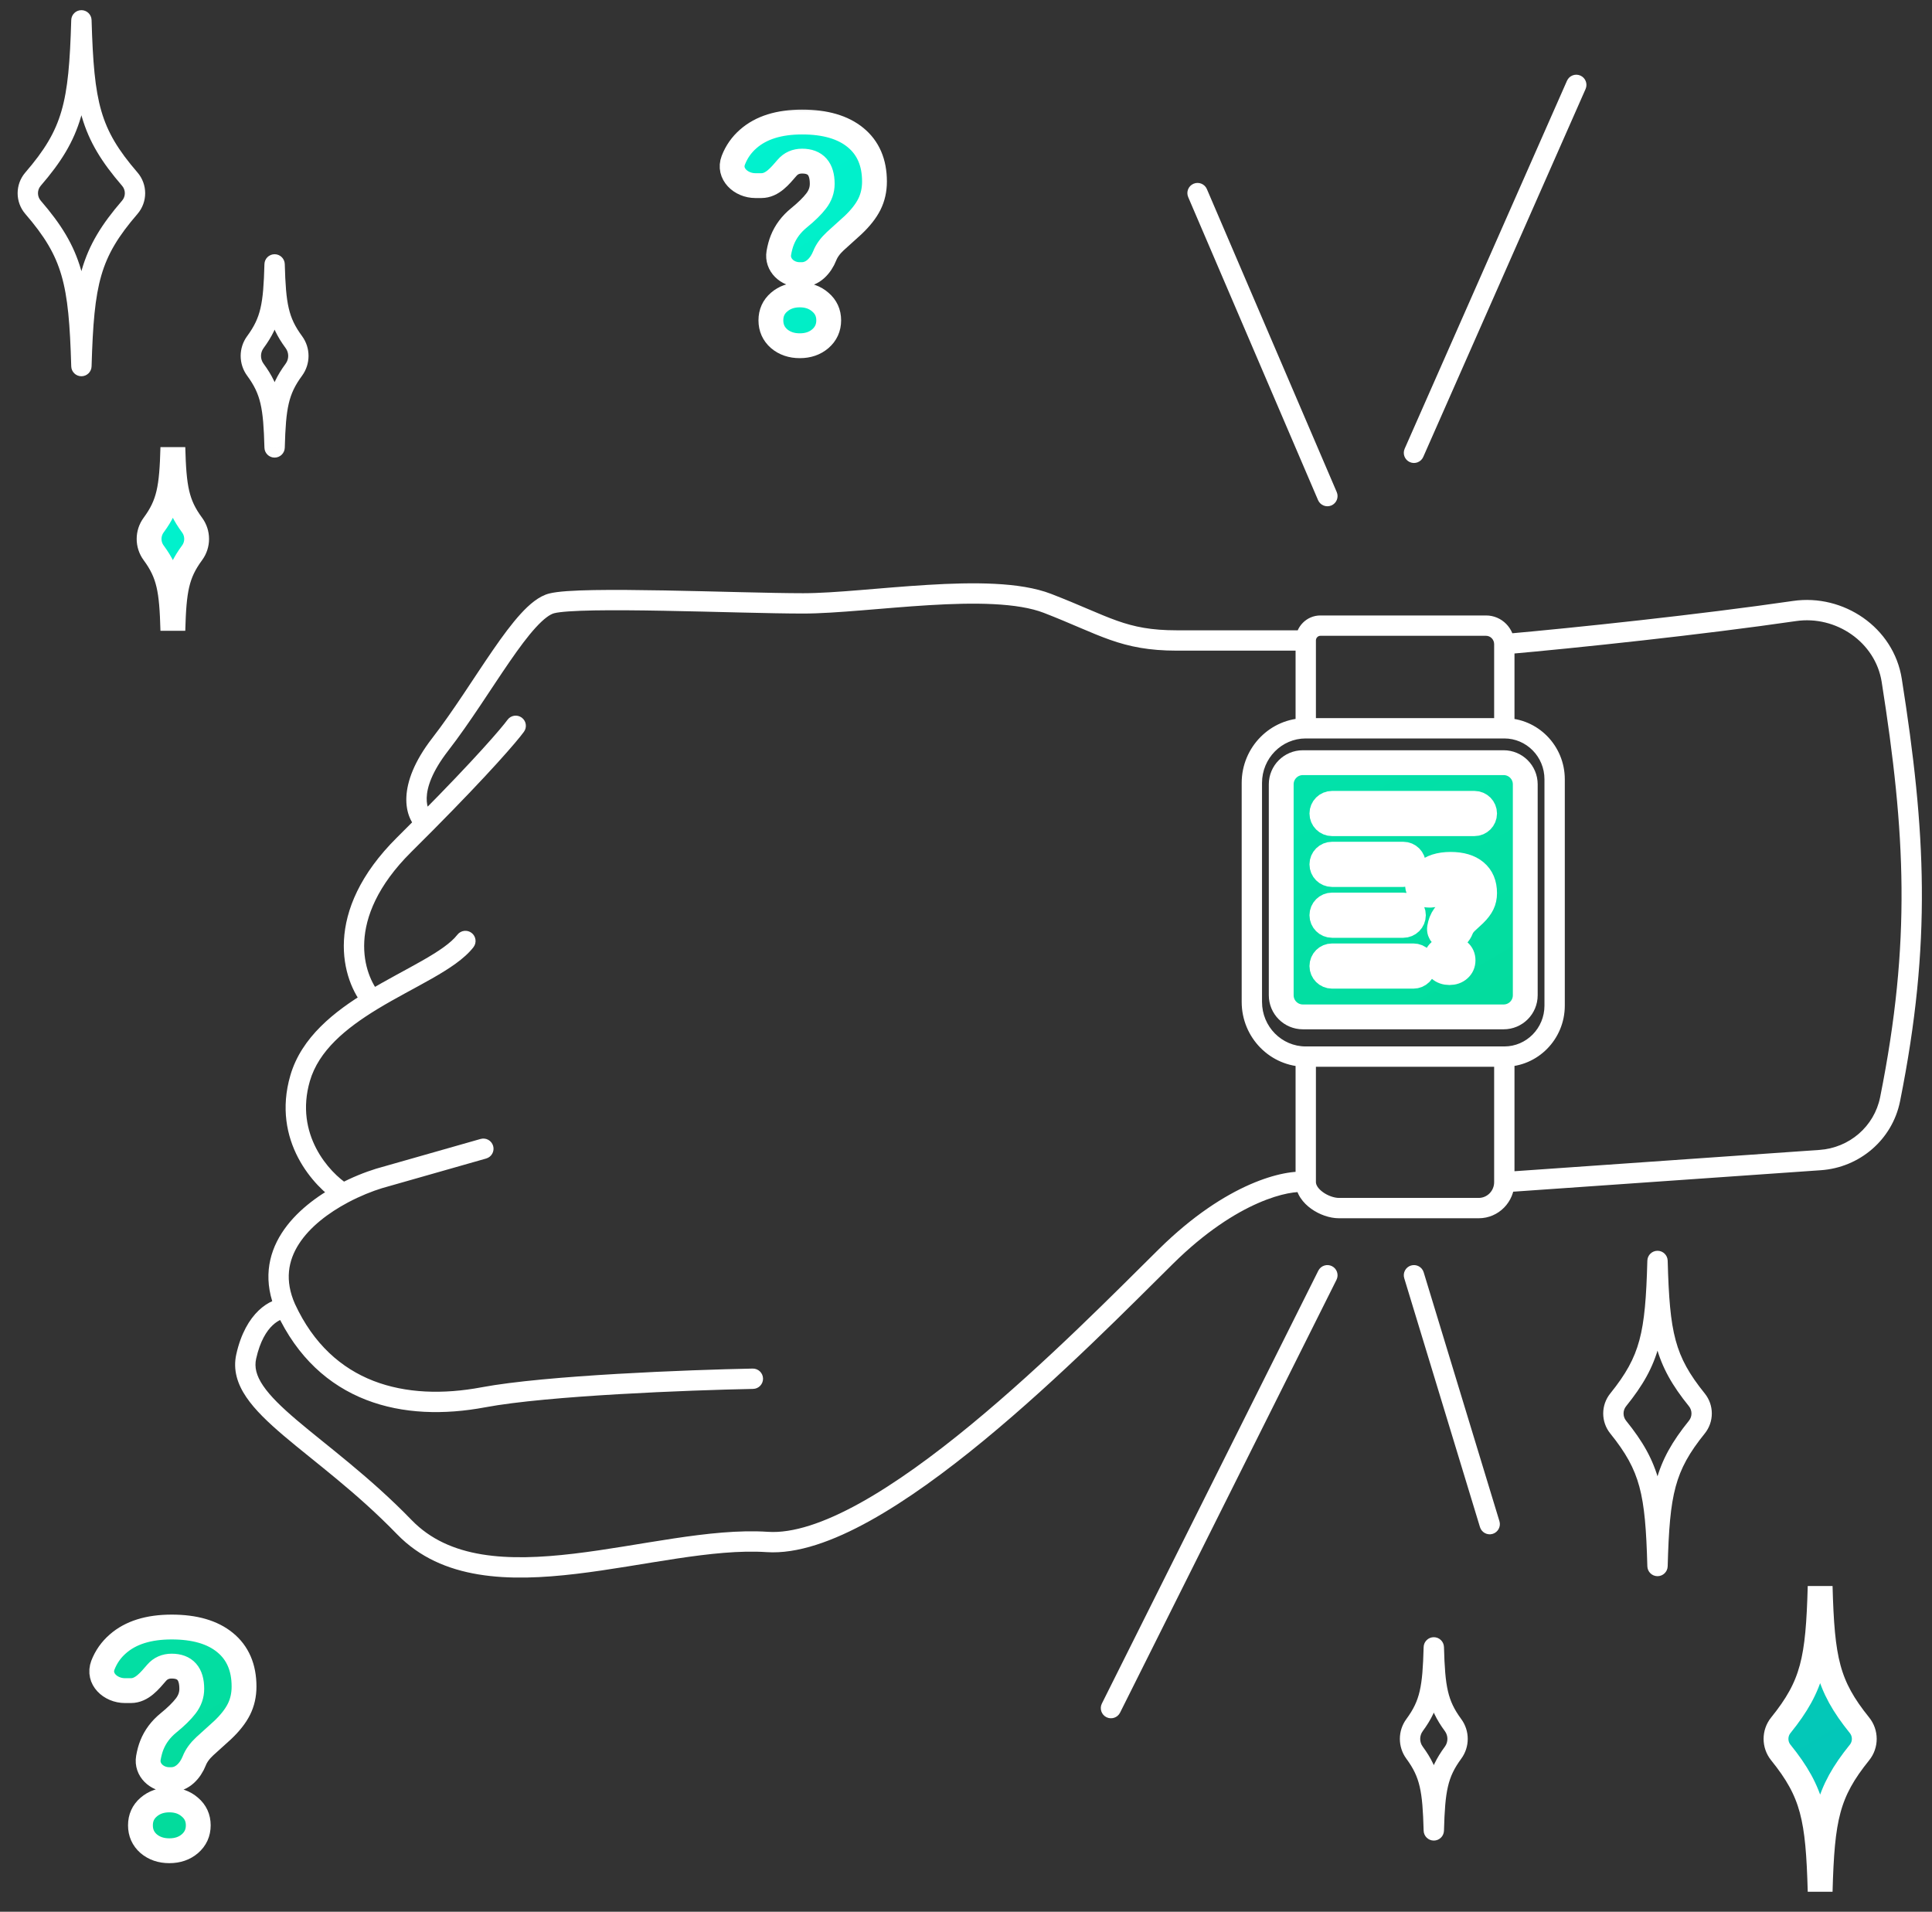 <?xml version="1.0" encoding="UTF-8"?> <svg xmlns="http://www.w3.org/2000/svg" width="95" height="94" viewBox="0 0 95 94" fill="none"><rect x="0" y="0" width="95" height="94" fill="#333333" stroke="none"/> <mask id="path-1-outside-1_186_27384" maskUnits="userSpaceOnUse" x="4" y="5" width="89" height="89" fill="black"> <rect fill="white" x="4" y="5" width="89" height="89"></rect> <path d="M7.554 25.82C8.314 24.788 8.446 23.989 8.5 22C8.554 23.989 8.686 24.788 9.446 25.82C9.743 26.224 9.743 26.776 9.446 27.18C8.686 28.212 8.554 29.011 8.5 31C8.446 29.011 8.314 28.212 7.554 27.18C7.257 26.776 7.257 26.224 7.554 25.82Z"></path> <path d="M87.566 84.83C89.151 82.864 89.401 81.605 89.5 78C89.599 81.605 89.849 82.864 91.434 84.83C91.749 85.22 91.749 85.78 91.434 86.17C89.849 88.136 89.599 89.395 89.5 93C89.401 89.395 89.151 88.136 87.566 86.17C87.251 85.78 87.251 85.22 87.566 84.83Z"></path> <path fill-rule="evenodd" clip-rule="evenodd" d="M73.936 37.5H64.064C63.476 37.5 63 37.976 63 38.564V48.936C63 49.524 63.476 50 64.064 50H73.936C74.524 50 75 49.524 75 48.936V38.564C75 37.976 74.524 37.5 73.936 37.5ZM71.268 46.13C70.982 46.13 70.74 45.896 70.787 45.614C70.807 45.498 70.834 45.396 70.868 45.308C70.947 45.105 71.074 44.93 71.251 44.782C71.427 44.634 71.561 44.499 71.651 44.378C71.745 44.254 71.791 44.118 71.791 43.97C71.791 43.61 71.636 43.43 71.326 43.43C71.183 43.43 71.067 43.482 70.979 43.587L70.952 43.62C70.796 43.807 70.623 44.013 70.383 44.013H70.246C69.907 44.013 69.615 43.727 69.734 43.409C69.809 43.21 69.925 43.041 70.081 42.901C70.377 42.633 70.792 42.5 71.326 42.5C71.858 42.5 72.269 42.623 72.56 42.868C72.853 43.114 73 43.463 73 43.916C73 44.114 72.961 44.294 72.882 44.456C72.803 44.619 72.677 44.784 72.503 44.954L72.091 45.336C71.975 45.449 71.894 45.564 71.848 45.683C71.757 45.92 71.571 46.13 71.318 46.13H71.268ZM70.603 47.218C70.603 47.041 70.667 46.897 70.793 46.785C70.922 46.67 71.082 46.613 71.272 46.613C71.463 46.613 71.622 46.67 71.748 46.785C71.877 46.897 71.941 47.041 71.941 47.218C71.941 47.394 71.877 47.54 71.748 47.654C71.622 47.766 71.463 47.822 71.272 47.822C71.082 47.822 70.922 47.766 70.793 47.654C70.667 47.54 70.603 47.394 70.603 47.218ZM65.5 39.5C65.224 39.5 65 39.724 65 40C65 40.276 65.224 40.5 65.5 40.5H72.5C72.776 40.5 73 40.276 73 40C73 39.724 72.776 39.5 72.5 39.5H65.5ZM65.5 42C65.224 42 65 42.224 65 42.5C65 42.776 65.224 43 65.5 43H69C69.276 43 69.5 42.776 69.5 42.5C69.5 42.224 69.276 42 69 42H65.5ZM65.5 44.5C65.224 44.5 65 44.724 65 45C65 45.276 65.224 45.5 65.5 45.5H69C69.276 45.5 69.5 45.276 69.5 45C69.5 44.724 69.276 44.5 69 44.5H65.5ZM65.5 47C65.224 47 65 47.224 65 47.5C65 47.776 65.224 48 65.5 48H69.5C69.776 48 70 47.776 70 47.5C70 47.224 69.776 47 69.5 47H65.5Z"></path> <path d="M39.319 13.503C38.711 13.503 38.197 13.02 38.296 12.436C38.338 12.196 38.395 11.985 38.468 11.803C38.636 11.384 38.907 11.022 39.282 10.716C39.657 10.411 39.941 10.132 40.133 9.881C40.331 9.625 40.43 9.344 40.43 9.038C40.43 8.294 40.1 7.922 39.441 7.922C39.137 7.922 38.892 8.03 38.704 8.247C38.356 8.649 37.977 9.127 37.437 9.127H37.146C36.425 9.127 35.804 8.535 36.058 7.88C36.217 7.468 36.463 7.117 36.795 6.828C37.424 6.276 38.306 6 39.441 6C40.572 6 41.446 6.254 42.065 6.761C42.688 7.269 43 7.991 43 8.927C43 9.336 42.916 9.709 42.749 10.044C42.582 10.379 42.313 10.721 41.943 11.071L41.069 11.862C40.82 12.094 40.648 12.333 40.552 12.579C40.357 13.068 39.962 13.503 39.424 13.503H39.319ZM37.906 15.751C37.906 15.386 38.04 15.088 38.309 14.856C38.582 14.62 38.922 14.501 39.328 14.501C39.733 14.501 40.07 14.62 40.339 14.856C40.612 15.088 40.749 15.386 40.749 15.751C40.749 16.115 40.612 16.416 40.339 16.653C40.07 16.884 39.733 17 39.328 17C38.922 17 38.582 16.884 38.309 16.653C38.04 16.416 37.906 16.115 37.906 15.751Z"></path> <path d="M8.319 87.503C7.711 87.503 7.196 87.02 7.296 86.436C7.338 86.196 7.395 85.985 7.468 85.803C7.636 85.384 7.907 85.022 8.282 84.716C8.657 84.411 8.941 84.132 9.133 83.881C9.331 83.625 9.43 83.344 9.43 83.038C9.43 82.294 9.101 81.922 8.442 81.922C8.137 81.922 7.892 82.031 7.704 82.247C7.356 82.649 6.977 83.127 6.437 83.127H6.146C5.425 83.127 4.804 82.535 5.058 81.879C5.217 81.468 5.463 81.117 5.796 80.828C6.424 80.276 7.306 80 8.442 80C9.572 80 10.446 80.254 11.065 80.761C11.688 81.269 12 81.991 12 82.927C12 83.337 11.916 83.709 11.749 84.044C11.582 84.379 11.313 84.721 10.943 85.071L10.069 85.862C9.82 86.094 9.648 86.333 9.552 86.579C9.357 87.068 8.963 87.503 8.424 87.503H8.319ZM6.906 89.751C6.906 89.386 7.04 89.088 7.309 88.856C7.582 88.62 7.922 88.501 8.327 88.501C8.733 88.501 9.07 88.62 9.339 88.856C9.612 89.088 9.749 89.386 9.749 89.751C9.749 90.115 9.612 90.416 9.339 90.653C9.07 90.884 8.733 91 8.327 91C7.922 91 7.582 90.884 7.309 90.653C7.04 90.416 6.906 90.115 6.906 89.751Z"></path> </mask> <path d="M7.554 25.82C8.314 24.788 8.446 23.989 8.5 22C8.554 23.989 8.686 24.788 9.446 25.82C9.743 26.224 9.743 26.776 9.446 27.18C8.686 28.212 8.554 29.011 8.5 31C8.446 29.011 8.314 28.212 7.554 27.18C7.257 26.776 7.257 26.224 7.554 25.82Z" fill="url(#paint0_linear_186_27384)"></path> <path d="M87.566 84.83C89.151 82.864 89.401 81.605 89.5 78C89.599 81.605 89.849 82.864 91.434 84.83C91.749 85.22 91.749 85.78 91.434 86.17C89.849 88.136 89.599 89.395 89.5 93C89.401 89.395 89.151 88.136 87.566 86.17C87.251 85.78 87.251 85.22 87.566 84.83Z" fill="url(#paint1_linear_186_27384)"></path> <path fill-rule="evenodd" clip-rule="evenodd" d="M73.936 37.5H64.064C63.476 37.5 63 37.976 63 38.564V48.936C63 49.524 63.476 50 64.064 50H73.936C74.524 50 75 49.524 75 48.936V38.564C75 37.976 74.524 37.5 73.936 37.5ZM71.268 46.13C70.982 46.13 70.74 45.896 70.787 45.614C70.807 45.498 70.834 45.396 70.868 45.308C70.947 45.105 71.074 44.93 71.251 44.782C71.427 44.634 71.561 44.499 71.651 44.378C71.745 44.254 71.791 44.118 71.791 43.97C71.791 43.61 71.636 43.43 71.326 43.43C71.183 43.43 71.067 43.482 70.979 43.587L70.952 43.62C70.796 43.807 70.623 44.013 70.383 44.013H70.246C69.907 44.013 69.615 43.727 69.734 43.409C69.809 43.21 69.925 43.041 70.081 42.901C70.377 42.633 70.792 42.5 71.326 42.5C71.858 42.5 72.269 42.623 72.56 42.868C72.853 43.114 73 43.463 73 43.916C73 44.114 72.961 44.294 72.882 44.456C72.803 44.619 72.677 44.784 72.503 44.954L72.091 45.336C71.975 45.449 71.894 45.564 71.848 45.683C71.757 45.92 71.571 46.13 71.318 46.13H71.268ZM70.603 47.218C70.603 47.041 70.667 46.897 70.793 46.785C70.922 46.67 71.082 46.613 71.272 46.613C71.463 46.613 71.622 46.67 71.748 46.785C71.877 46.897 71.941 47.041 71.941 47.218C71.941 47.394 71.877 47.54 71.748 47.654C71.622 47.766 71.463 47.822 71.272 47.822C71.082 47.822 70.922 47.766 70.793 47.654C70.667 47.54 70.603 47.394 70.603 47.218ZM65.5 39.5C65.224 39.5 65 39.724 65 40C65 40.276 65.224 40.5 65.5 40.5H72.5C72.776 40.5 73 40.276 73 40C73 39.724 72.776 39.5 72.5 39.5H65.5ZM65.5 42C65.224 42 65 42.224 65 42.5C65 42.776 65.224 43 65.5 43H69C69.276 43 69.5 42.776 69.5 42.5C69.5 42.224 69.276 42 69 42H65.5ZM65.5 44.5C65.224 44.5 65 44.724 65 45C65 45.276 65.224 45.5 65.5 45.5H69C69.276 45.5 69.5 45.276 69.5 45C69.5 44.724 69.276 44.5 69 44.5H65.5ZM65.5 47C65.224 47 65 47.224 65 47.5C65 47.776 65.224 48 65.5 48H69.5C69.776 48 70 47.776 70 47.5C70 47.224 69.776 47 69.5 47H65.5Z" fill="url(#paint2_linear_186_27384)"></path> <path d="M39.319 13.503C38.711 13.503 38.197 13.02 38.296 12.436C38.338 12.196 38.395 11.985 38.468 11.803C38.636 11.384 38.907 11.022 39.282 10.716C39.657 10.411 39.941 10.132 40.133 9.881C40.331 9.625 40.43 9.344 40.43 9.038C40.43 8.294 40.1 7.922 39.441 7.922C39.137 7.922 38.892 8.03 38.704 8.247C38.356 8.649 37.977 9.127 37.437 9.127H37.146C36.425 9.127 35.804 8.535 36.058 7.88C36.217 7.468 36.463 7.117 36.795 6.828C37.424 6.276 38.306 6 39.441 6C40.572 6 41.446 6.254 42.065 6.761C42.688 7.269 43 7.991 43 8.927C43 9.336 42.916 9.709 42.749 10.044C42.582 10.379 42.313 10.721 41.943 11.071L41.069 11.862C40.82 12.094 40.648 12.333 40.552 12.579C40.357 13.068 39.962 13.503 39.424 13.503H39.319ZM37.906 15.751C37.906 15.386 38.04 15.088 38.309 14.856C38.582 14.62 38.922 14.501 39.328 14.501C39.733 14.501 40.07 14.62 40.339 14.856C40.612 15.088 40.749 15.386 40.749 15.751C40.749 16.115 40.612 16.416 40.339 16.653C40.07 16.884 39.733 17 39.328 17C38.922 17 38.582 16.884 38.309 16.653C38.04 16.416 37.906 16.115 37.906 15.751Z" fill="url(#paint3_linear_186_27384)"></path> <path d="M8.319 87.503C7.711 87.503 7.196 87.02 7.296 86.436C7.338 86.196 7.395 85.985 7.468 85.803C7.636 85.384 7.907 85.022 8.282 84.716C8.657 84.411 8.941 84.132 9.133 83.881C9.331 83.625 9.43 83.344 9.43 83.038C9.43 82.294 9.101 81.922 8.442 81.922C8.137 81.922 7.892 82.031 7.704 82.247C7.356 82.649 6.977 83.127 6.437 83.127H6.146C5.425 83.127 4.804 82.535 5.058 81.879C5.217 81.468 5.463 81.117 5.796 80.828C6.424 80.276 7.306 80 8.442 80C9.572 80 10.446 80.254 11.065 80.761C11.688 81.269 12 81.991 12 82.927C12 83.337 11.916 83.709 11.749 84.044C11.582 84.379 11.313 84.721 10.943 85.071L10.069 85.862C9.82 86.094 9.648 86.333 9.552 86.579C9.357 87.068 8.963 87.503 8.424 87.503H8.319ZM6.906 89.751C6.906 89.386 7.04 89.088 7.309 88.856C7.582 88.62 7.922 88.501 8.327 88.501C8.733 88.501 9.07 88.62 9.339 88.856C9.612 89.088 9.749 89.386 9.749 89.751C9.749 90.115 9.612 90.416 9.339 90.653C9.07 90.884 8.733 91 8.327 91C7.922 91 7.582 90.884 7.309 90.653C7.04 90.416 6.906 90.115 6.906 89.751Z" fill="url(#paint4_linear_186_27384)"></path> <path d="M7.554 25.82C8.314 24.788 8.446 23.989 8.5 22C8.554 23.989 8.686 24.788 9.446 25.82C9.743 26.224 9.743 26.776 9.446 27.18C8.686 28.212 8.554 29.011 8.5 31C8.446 29.011 8.314 28.212 7.554 27.18C7.257 26.776 7.257 26.224 7.554 25.82Z" stroke="white" stroke-width="1.221" mask="url(#path-1-outside-1_186_27384)"></path> <path d="M87.566 84.83C89.151 82.864 89.401 81.605 89.5 78C89.599 81.605 89.849 82.864 91.434 84.83C91.749 85.22 91.749 85.78 91.434 86.17C89.849 88.136 89.599 89.395 89.5 93C89.401 89.395 89.151 88.136 87.566 86.17C87.251 85.78 87.251 85.22 87.566 84.83Z" stroke="white" stroke-width="1.221" mask="url(#path-1-outside-1_186_27384)"></path> <path fill-rule="evenodd" clip-rule="evenodd" d="M73.936 37.5H64.064C63.476 37.5 63 37.976 63 38.564V48.936C63 49.524 63.476 50 64.064 50H73.936C74.524 50 75 49.524 75 48.936V38.564C75 37.976 74.524 37.5 73.936 37.5ZM71.268 46.13C70.982 46.13 70.74 45.896 70.787 45.614C70.807 45.498 70.834 45.396 70.868 45.308C70.947 45.105 71.074 44.93 71.251 44.782C71.427 44.634 71.561 44.499 71.651 44.378C71.745 44.254 71.791 44.118 71.791 43.97C71.791 43.61 71.636 43.43 71.326 43.43C71.183 43.43 71.067 43.482 70.979 43.587L70.952 43.62C70.796 43.807 70.623 44.013 70.383 44.013H70.246C69.907 44.013 69.615 43.727 69.734 43.409C69.809 43.21 69.925 43.041 70.081 42.901C70.377 42.633 70.792 42.5 71.326 42.5C71.858 42.5 72.269 42.623 72.56 42.868C72.853 43.114 73 43.463 73 43.916C73 44.114 72.961 44.294 72.882 44.456C72.803 44.619 72.677 44.784 72.503 44.954L72.091 45.336C71.975 45.449 71.894 45.564 71.848 45.683C71.757 45.92 71.571 46.13 71.318 46.13H71.268ZM70.603 47.218C70.603 47.041 70.667 46.897 70.793 46.785C70.922 46.67 71.082 46.613 71.272 46.613C71.463 46.613 71.622 46.67 71.748 46.785C71.877 46.897 71.941 47.041 71.941 47.218C71.941 47.394 71.877 47.54 71.748 47.654C71.622 47.766 71.463 47.822 71.272 47.822C71.082 47.822 70.922 47.766 70.793 47.654C70.667 47.54 70.603 47.394 70.603 47.218ZM65.5 39.5C65.224 39.5 65 39.724 65 40C65 40.276 65.224 40.5 65.5 40.5H72.5C72.776 40.5 73 40.276 73 40C73 39.724 72.776 39.5 72.5 39.5H65.5ZM65.5 42C65.224 42 65 42.224 65 42.5C65 42.776 65.224 43 65.5 43H69C69.276 43 69.5 42.776 69.5 42.5C69.5 42.224 69.276 42 69 42H65.5ZM65.5 44.5C65.224 44.5 65 44.724 65 45C65 45.276 65.224 45.5 65.5 45.5H69C69.276 45.5 69.5 45.276 69.5 45C69.5 44.724 69.276 44.5 69 44.5H65.5ZM65.5 47C65.224 47 65 47.224 65 47.5C65 47.776 65.224 48 65.5 48H69.5C69.776 48 70 47.776 70 47.5C70 47.224 69.776 47 69.5 47H65.5Z" stroke="white" stroke-width="1.221" mask="url(#path-1-outside-1_186_27384)"></path> <path d="M39.319 13.503C38.711 13.503 38.197 13.02 38.296 12.436C38.338 12.196 38.395 11.985 38.468 11.803C38.636 11.384 38.907 11.022 39.282 10.716C39.657 10.411 39.941 10.132 40.133 9.881C40.331 9.625 40.43 9.344 40.43 9.038C40.43 8.294 40.1 7.922 39.441 7.922C39.137 7.922 38.892 8.03 38.704 8.247C38.356 8.649 37.977 9.127 37.437 9.127H37.146C36.425 9.127 35.804 8.535 36.058 7.88C36.217 7.468 36.463 7.117 36.795 6.828C37.424 6.276 38.306 6 39.441 6C40.572 6 41.446 6.254 42.065 6.761C42.688 7.269 43 7.991 43 8.927C43 9.336 42.916 9.709 42.749 10.044C42.582 10.379 42.313 10.721 41.943 11.071L41.069 11.862C40.82 12.094 40.648 12.333 40.552 12.579C40.357 13.068 39.962 13.503 39.424 13.503H39.319ZM37.906 15.751C37.906 15.386 38.04 15.088 38.309 14.856C38.582 14.62 38.922 14.501 39.328 14.501C39.733 14.501 40.07 14.62 40.339 14.856C40.612 15.088 40.749 15.386 40.749 15.751C40.749 16.115 40.612 16.416 40.339 16.653C40.07 16.884 39.733 17 39.328 17C38.922 17 38.582 16.884 38.309 16.653C38.04 16.416 37.906 16.115 37.906 15.751Z" stroke="white" stroke-width="1.221" mask="url(#path-1-outside-1_186_27384)"></path> <path d="M8.319 87.503C7.711 87.503 7.196 87.02 7.296 86.436C7.338 86.196 7.395 85.985 7.468 85.803C7.636 85.384 7.907 85.022 8.282 84.716C8.657 84.411 8.941 84.132 9.133 83.881C9.331 83.625 9.43 83.344 9.43 83.038C9.43 82.294 9.101 81.922 8.442 81.922C8.137 81.922 7.892 82.031 7.704 82.247C7.356 82.649 6.977 83.127 6.437 83.127H6.146C5.425 83.127 4.804 82.535 5.058 81.879C5.217 81.468 5.463 81.117 5.796 80.828C6.424 80.276 7.306 80 8.442 80C9.572 80 10.446 80.254 11.065 80.761C11.688 81.269 12 81.991 12 82.927C12 83.337 11.916 83.709 11.749 84.044C11.582 84.379 11.313 84.721 10.943 85.071L10.069 85.862C9.82 86.094 9.648 86.333 9.552 86.579C9.357 87.068 8.963 87.503 8.424 87.503H8.319ZM6.906 89.751C6.906 89.386 7.04 89.088 7.309 88.856C7.582 88.62 7.922 88.501 8.327 88.501C8.733 88.501 9.07 88.62 9.339 88.856C9.612 89.088 9.749 89.386 9.749 89.751C9.749 90.115 9.612 90.416 9.339 90.653C9.07 90.884 8.733 91 8.327 91C7.922 91 7.582 90.884 7.309 90.653C7.04 90.416 6.906 90.115 6.906 89.751Z" stroke="white" stroke-width="1.221" mask="url(#path-1-outside-1_186_27384)"></path> <path d="M4.003 1L4.503 0.986C4.495 0.715 4.273 0.5 4.003 0.5C3.732 0.5 3.511 0.715 3.503 0.986L4.003 1ZM1.624 8.809L1.245 8.482H1.245L1.624 8.809ZM6.382 8.809L6.761 8.482H6.761L6.382 8.809ZM4.003 18L3.503 18.015C3.511 18.285 3.732 18.5 4.003 18.5C4.273 18.5 4.495 18.285 4.503 18.015L4.003 18ZM1.624 10.191L1.245 10.518L1.245 10.518L1.624 10.191ZM6.382 10.191L6.761 10.518L6.761 10.518L6.382 10.191ZM13.503 13L14.003 12.986C13.995 12.716 13.774 12.5 13.503 12.5C13.232 12.5 13.01 12.716 13.003 12.986L13.503 13ZM12.557 16.82L12.155 16.524L12.557 16.82ZM14.449 16.82L14.046 17.117L14.449 16.82ZM13.503 22L13.003 22.014C13.01 22.284 13.232 22.5 13.503 22.5C13.774 22.5 13.995 22.284 14.003 22.014L13.503 22ZM12.557 18.18L12.96 17.883L12.557 18.18ZM14.449 18.18L14.046 17.883L14.449 18.18ZM70.503 81L71.003 80.986C70.995 80.716 70.774 80.5 70.503 80.5C70.232 80.5 70.01 80.716 70.003 80.986L70.503 81ZM69.557 84.82L69.154 84.524L69.557 84.82ZM71.449 84.82L71.046 85.117L71.449 84.82ZM70.503 90L70.003 90.014C70.01 90.284 70.232 90.5 70.503 90.5C70.774 90.5 70.995 90.284 71.003 90.014L70.503 90ZM69.557 86.18L69.96 85.883L69.557 86.18ZM71.449 86.18L71.046 85.883L71.449 86.18ZM81.503 62L82.003 61.986C81.995 61.716 81.774 61.5 81.503 61.5C81.232 61.5 81.01 61.716 81.003 61.986L81.503 62ZM79.569 68.83L79.18 68.516L79.569 68.83ZM83.437 68.83L83.048 69.144L83.437 68.83ZM81.503 77L81.003 77.014C81.01 77.284 81.232 77.5 81.503 77.5C81.774 77.5 81.995 77.284 82.003 77.014L81.503 77ZM79.569 70.17L79.18 70.484L79.569 70.17ZM83.437 70.17L83.826 70.484L83.437 70.17ZM88.241 30.043L88.313 30.538L88.241 30.043ZM93.02 33.453L92.526 33.531L93.02 33.453ZM92.94 54.047L93.43 54.145L92.94 54.047ZM89.5 57.04L89.466 56.541L89.465 56.541L89.5 57.04ZM57.339 61.773L57.69 62.128L57.339 61.773ZM37.727 75.818L37.693 76.317L37.727 75.818ZM19.881 75.089L19.522 75.436L19.881 75.089ZM12.107 66.698L11.619 66.589L12.107 66.698ZM37.029 68.292C37.306 68.287 37.525 68.058 37.52 67.782C37.514 67.506 37.286 67.287 37.01 67.292L37.029 68.292ZM23.768 68.704L23.86 69.196L23.768 68.704ZM18.644 57.942L18.507 57.461L18.497 57.464L18.644 57.942ZM23.905 56.964C24.171 56.888 24.325 56.611 24.249 56.346C24.173 56.08 23.897 55.926 23.631 56.002L23.905 56.964ZM16.877 58.681L17.112 59.123H17.112L16.877 58.681ZM14.757 53.017L14.277 52.877L14.757 53.017ZM23.28 46.574C23.449 46.355 23.409 46.041 23.191 45.872C22.973 45.703 22.659 45.743 22.489 45.961L23.28 46.574ZM19.881 41.525L20.233 41.88L19.881 41.525ZM20.941 40.465L21.296 40.818L20.941 40.465ZM25.763 35.981C25.925 35.758 25.876 35.445 25.652 35.283C25.429 35.121 25.116 35.17 24.954 35.394L25.763 35.981ZM21.648 36.6L22.043 36.906L21.648 36.6ZM27.125 29.668L27.25 30.152L27.125 29.668ZM51.508 29.668L51.689 29.202L51.508 29.668ZM64.811 24.59C64.919 24.844 65.213 24.961 65.467 24.853C65.721 24.744 65.839 24.45 65.73 24.196L64.811 24.59ZM59.345 9.298C59.236 9.044 58.942 8.926 58.688 9.035C58.434 9.144 58.317 9.438 58.426 9.692L59.345 9.298ZM69.07 22.063C68.958 22.316 69.073 22.611 69.325 22.722C69.578 22.834 69.873 22.719 69.984 22.467L69.07 22.063ZM77.966 4.376C78.077 4.123 77.963 3.828 77.71 3.716C77.457 3.605 77.162 3.719 77.051 3.972L77.966 4.376ZM65.718 62.927C65.841 62.68 65.741 62.38 65.494 62.256C65.247 62.133 64.947 62.233 64.823 62.48L65.718 62.927ZM54.181 83.763C54.058 84.01 54.158 84.31 54.405 84.434C54.652 84.557 54.952 84.457 55.076 84.21L54.181 83.763ZM70.005 62.558C69.925 62.294 69.646 62.145 69.381 62.225C69.117 62.305 68.968 62.585 69.049 62.849L70.005 62.558ZM72.773 75.087C72.854 75.351 73.133 75.5 73.397 75.42C73.661 75.339 73.81 75.06 73.73 74.796L72.773 75.087ZM3.503 0.986C3.443 3.052 3.337 4.378 3.021 5.462C2.712 6.524 2.193 7.382 1.245 8.482L2.002 9.135C3.009 7.968 3.62 6.985 3.982 5.742C4.337 4.52 4.443 3.076 4.503 1.014L3.503 0.986ZM3.503 1.014C3.563 3.076 3.669 4.52 4.024 5.742C4.386 6.985 4.997 7.968 6.003 9.135L6.761 8.482C5.812 7.382 5.293 6.524 4.984 5.462C4.669 4.378 4.563 3.052 4.503 0.986L3.503 1.014ZM4.503 17.985C4.443 15.924 4.337 14.48 3.982 13.258C3.62 12.015 3.009 11.032 2.002 9.865L1.245 10.518C2.193 11.618 2.712 12.476 3.021 13.538C3.337 14.622 3.443 15.948 3.503 18.015L4.503 17.985ZM4.503 18.015C4.563 15.948 4.669 14.622 4.984 13.538C5.293 12.476 5.812 11.618 6.761 10.518L6.003 9.865C4.997 11.032 4.386 12.015 4.024 13.258C3.669 14.48 3.563 15.924 3.503 17.985L4.503 18.015ZM6.003 9.135C6.184 9.344 6.184 9.656 6.003 9.865L6.761 10.518C7.264 9.934 7.264 9.066 6.761 8.482L6.003 9.135ZM1.245 8.482C0.741 9.066 0.741 9.934 1.245 10.518L2.002 9.865C1.822 9.656 1.822 9.344 2.002 9.135L1.245 8.482ZM13.003 12.986C12.976 13.982 12.93 14.633 12.808 15.155C12.691 15.658 12.5 16.054 12.155 16.524L12.96 17.117C13.374 16.554 13.63 16.035 13.782 15.382C13.929 14.75 13.976 14.007 14.003 13.014L13.003 12.986ZM13.003 13.014C13.03 14.007 13.077 14.75 13.224 15.382C13.376 16.035 13.632 16.554 14.046 17.117L14.851 16.524C14.505 16.054 14.315 15.658 14.198 15.155C14.076 14.633 14.03 13.982 14.003 12.986L13.003 13.014ZM14.003 21.986C13.976 20.993 13.929 20.25 13.782 19.618C13.63 18.965 13.374 18.446 12.96 17.883L12.155 18.476C12.5 18.946 12.691 19.343 12.808 19.845C12.93 20.367 12.976 21.018 13.003 22.014L14.003 21.986ZM14.003 22.014C14.03 21.018 14.076 20.367 14.198 19.845C14.315 19.343 14.505 18.946 14.851 18.476L14.046 17.883C13.632 18.446 13.376 18.965 13.224 19.618C13.077 20.25 13.03 20.993 13.003 21.986L14.003 22.014ZM14.046 17.117C14.214 17.344 14.214 17.656 14.046 17.883L14.851 18.476C15.278 17.896 15.278 17.104 14.851 16.524L14.046 17.117ZM12.155 16.524C11.727 17.104 11.727 17.896 12.155 18.476L12.96 17.883C12.792 17.656 12.792 17.344 12.96 17.117L12.155 16.524ZM70.003 80.986C69.976 81.982 69.93 82.632 69.808 83.155C69.691 83.657 69.5 84.054 69.154 84.524L69.96 85.117C70.374 84.554 70.629 84.035 70.782 83.382C70.929 82.75 70.975 82.007 71.003 81.014L70.003 80.986ZM70.003 81.014C70.03 82.007 70.077 82.75 70.224 83.382C70.376 84.035 70.632 84.554 71.046 85.117L71.851 84.524C71.505 84.054 71.315 83.657 71.198 83.155C71.076 82.632 71.03 81.982 71.003 80.986L70.003 81.014ZM71.003 89.986C70.975 88.993 70.929 88.25 70.782 87.618C70.629 86.965 70.374 86.446 69.96 85.883L69.154 86.476C69.5 86.946 69.691 87.343 69.808 87.845C69.93 88.368 69.976 89.018 70.003 90.014L71.003 89.986ZM71.003 90.014C71.03 89.018 71.076 88.368 71.198 87.845C71.315 87.343 71.505 86.946 71.851 86.476L71.046 85.883C70.632 86.446 70.376 86.965 70.224 87.618C70.077 88.25 70.03 88.993 70.003 89.986L71.003 90.014ZM71.046 85.117C71.214 85.344 71.214 85.656 71.046 85.883L71.851 86.476C72.278 85.896 72.278 85.104 71.851 84.524L71.046 85.117ZM69.154 84.524C68.727 85.104 68.727 85.896 69.154 86.476L69.96 85.883C69.792 85.656 69.792 85.344 69.96 85.117L69.154 84.524ZM81.003 61.986C80.954 63.791 80.866 64.952 80.611 65.899C80.361 66.824 79.943 67.569 79.18 68.516L79.958 69.144C80.78 68.125 81.28 67.257 81.576 66.16C81.866 65.085 81.953 63.814 82.003 62.014L81.003 61.986ZM81.003 62.014C81.052 63.814 81.139 65.085 81.43 66.16C81.726 67.257 82.226 68.125 83.048 69.144L83.826 68.516C83.062 67.569 82.645 66.824 82.395 65.899C82.139 64.952 82.052 63.791 82.003 61.986L81.003 62.014ZM82.003 76.986C81.953 75.186 81.866 73.915 81.576 72.84C81.28 71.743 80.78 70.875 79.958 69.856L79.18 70.484C79.943 71.431 80.361 72.176 80.611 73.101C80.866 74.048 80.954 75.209 81.003 77.014L82.003 76.986ZM82.003 77.014C82.052 75.209 82.139 74.048 82.395 73.101C82.645 72.176 83.062 71.431 83.826 70.484L83.048 69.856C82.226 70.875 81.726 71.743 81.43 72.84C81.139 73.915 81.052 75.186 81.003 76.986L82.003 77.014ZM83.048 69.144C83.215 69.351 83.215 69.649 83.048 69.856L83.826 70.484C84.289 69.91 84.289 69.09 83.826 68.516L83.048 69.144ZM79.18 68.516C78.717 69.09 78.717 69.91 79.18 70.484L79.958 69.856C79.791 69.649 79.791 69.351 79.958 69.144L79.18 68.516ZM75.944 38.317V49.445H76.944V38.317H75.944ZM62.056 49.266V38.496H61.056V49.266H62.056ZM64.926 31.262H73.071V30.262H64.926V31.262ZM64.206 36.309H73.97V35.309H64.206V36.309ZM65.842 59.901H72.711V58.901H65.842V59.901ZM73.97 51.453H64.206V52.453H73.97V51.453ZM73.47 31.675V35.809H74.47V31.675H73.47ZM74.014 32.173C77.538 31.862 83.702 31.209 88.313 30.538L88.169 29.548C83.583 30.216 77.439 30.867 73.927 31.177L74.014 32.173ZM92.526 33.531C93.697 40.958 93.981 46.3 92.45 53.948L93.43 54.145C94.992 46.345 94.697 40.878 93.514 33.376L92.526 33.531ZM74.47 58.124V51.953H73.47V58.124H74.47ZM89.465 56.541L73.936 57.626L74.005 58.623L89.535 57.539L89.465 56.541ZM63.706 51.953V58.124H64.706V51.953H63.706ZM64.274 57.629C63.706 57.551 62.704 57.696 61.46 58.241C60.199 58.794 58.653 59.773 56.987 61.417L57.69 62.128C59.276 60.562 60.722 59.656 61.861 59.157C63.017 58.65 63.823 58.576 64.138 58.62L64.274 57.629ZM56.987 61.417C54.947 63.431 51.433 67.014 47.745 70.051C45.901 71.57 44.028 72.939 42.288 73.905C40.532 74.878 38.981 75.401 37.76 75.319L37.693 76.317C39.211 76.418 40.972 75.778 42.773 74.779C44.588 73.772 46.514 72.36 48.38 70.823C52.113 67.75 55.666 64.127 57.69 62.128L56.987 61.417ZM37.76 75.319C36.333 75.224 34.741 75.403 33.124 75.646C31.486 75.892 29.841 76.201 28.215 76.393C24.946 76.781 22.088 76.649 20.24 74.741L19.522 75.436C21.738 77.724 25.064 77.774 28.332 77.386C29.975 77.192 31.687 76.873 33.273 76.635C34.881 76.393 36.382 76.23 37.693 76.317L37.76 75.319ZM20.24 74.741C18.186 72.62 16.06 71.074 14.595 69.828C13.848 69.193 13.286 68.648 12.94 68.138C12.603 67.642 12.502 67.223 12.595 66.807L11.619 66.589C11.447 67.358 11.676 68.056 12.113 68.7C12.54 69.33 13.193 69.948 13.947 70.59C15.486 71.898 17.512 73.361 19.522 75.436L20.24 74.741ZM12.595 66.807C12.984 65.064 13.882 64.826 14.05 64.826V63.826C13.276 63.826 12.077 64.537 11.619 66.589L12.595 66.807ZM37.01 67.292C33.898 67.353 26.834 67.62 23.676 68.213L23.86 69.196C26.921 68.621 33.898 68.353 37.029 68.292L37.01 67.292ZM23.676 68.213C21.794 68.566 19.951 68.514 18.361 67.896C16.786 67.283 15.423 66.101 14.504 64.116L13.597 64.537C14.621 66.747 16.174 68.118 17.999 68.828C19.811 69.533 21.855 69.572 23.86 69.196L23.676 68.213ZM18.781 58.423L23.905 56.964L23.631 56.002L18.507 57.461L18.781 58.423ZM14.507 64.123C13.989 62.956 14.171 61.987 14.694 61.171C15.234 60.327 16.153 59.633 17.112 59.123L16.642 58.24C15.609 58.789 14.523 59.584 13.852 60.632C13.163 61.707 12.928 63.03 13.593 64.529L14.507 64.123ZM17.112 59.123C17.708 58.806 18.3 58.571 18.791 58.42L18.497 57.464C17.948 57.633 17.296 57.892 16.642 58.24L17.112 59.123ZM17.145 58.259C16.183 57.649 14.476 55.774 15.237 53.156L14.277 52.877C13.341 56.097 15.451 58.369 16.61 59.104L17.145 58.259ZM15.237 53.156C15.671 51.663 16.994 50.568 18.564 49.613L18.045 48.759C16.45 49.728 14.824 50.993 14.277 52.877L15.237 53.156ZM18.564 49.613C19.482 49.056 20.391 48.598 21.247 48.11C22.06 47.646 22.831 47.153 23.28 46.574L22.489 45.961C22.179 46.362 21.579 46.77 20.751 47.241C19.966 47.689 18.965 48.2 18.045 48.759L18.564 49.613ZM18.683 48.859C18.292 48.407 17.848 47.493 17.912 46.285C17.975 45.09 18.538 43.56 20.233 41.88L19.529 41.17C17.69 42.992 16.992 44.746 16.913 46.232C16.836 47.705 17.371 48.871 17.927 49.513L18.683 48.859ZM20.233 41.88C20.609 41.507 20.963 41.153 21.296 40.818L20.586 40.113C20.255 40.447 19.903 40.799 19.529 41.17L20.233 41.88ZM21.296 40.818C24.093 37.998 25.422 36.451 25.763 35.981L24.954 35.394C24.663 35.794 23.384 37.293 20.586 40.113L21.296 40.818ZM21.253 40.075C21.1 39.952 20.419 39.002 22.043 36.906L21.253 36.294C19.485 38.575 19.84 40.226 20.629 40.856L21.253 40.075ZM22.043 36.906C23.113 35.525 24.157 33.842 25.063 32.529C25.524 31.86 25.95 31.284 26.34 30.858C26.746 30.413 27.048 30.204 27.25 30.152L27 29.184C26.495 29.314 26.024 29.721 25.602 30.183C25.164 30.663 24.706 31.284 24.24 31.961C23.291 33.337 22.303 34.938 21.253 36.294L22.043 36.906ZM27.25 30.152C27.535 30.079 28.222 30.032 29.215 30.014C30.184 29.997 31.38 30.008 32.638 30.031C35.141 30.076 37.898 30.168 39.493 30.168V29.168C37.908 29.168 35.188 29.077 32.656 29.031C31.395 29.009 30.184 28.997 29.198 29.014C28.237 29.031 27.422 29.075 27 29.184L27.25 30.152ZM39.493 30.168C41.099 30.168 43.462 29.89 45.663 29.757C46.782 29.689 47.877 29.656 48.86 29.706C49.849 29.756 50.693 29.889 51.328 30.134L51.689 29.202C50.909 28.9 49.942 28.759 48.911 28.707C47.873 28.654 46.737 28.69 45.603 28.759C43.298 28.898 41.068 29.168 39.493 29.168V30.168ZM51.328 30.134C54.075 31.198 55.096 31.992 57.869 31.992V30.992C55.341 30.992 54.595 30.327 51.689 29.202L51.328 30.134ZM64.706 35.809V31.492H63.706V35.809H64.706ZM57.869 31.992H64.206V30.992H57.869V31.992ZM75.944 49.445C75.944 50.56 75.054 51.453 73.97 51.453V52.453C75.619 52.453 76.944 51.099 76.944 49.445H75.944ZM88.313 30.538C90.282 30.251 92.219 31.579 92.526 33.531L93.514 33.376C93.115 30.84 90.637 29.189 88.169 29.548L88.313 30.538ZM92.45 53.948C92.16 55.393 90.928 56.441 89.466 56.541L89.534 57.539C91.432 57.409 93.049 56.046 93.43 54.145L92.45 53.948ZM61.056 49.266C61.056 51.019 62.46 52.453 64.206 52.453V51.453C63.025 51.453 62.056 50.48 62.056 49.266H61.056ZM76.944 38.317C76.944 36.663 75.619 35.309 73.97 35.309V36.309C75.054 36.309 75.944 37.202 75.944 38.317H76.944ZM62.056 38.496C62.056 37.282 63.025 36.309 64.206 36.309V35.309C62.46 35.309 61.056 36.743 61.056 38.496H62.056ZM65.842 58.901C65.614 58.901 65.305 58.801 65.055 58.621C64.796 58.435 64.706 58.248 64.706 58.124H63.706C63.706 58.706 64.086 59.157 64.472 59.433C64.865 59.716 65.374 59.901 65.842 59.901V58.901ZM73.071 31.262C73.285 31.262 73.47 31.441 73.47 31.675H74.47C74.47 30.901 73.85 30.262 73.071 30.262V31.262ZM72.711 59.901C73.689 59.901 74.47 59.099 74.47 58.124H73.47C73.47 58.56 73.124 58.901 72.711 58.901V59.901ZM64.926 30.262C64.246 30.262 63.706 30.82 63.706 31.492H64.706C64.706 31.359 64.811 31.262 64.926 31.262V30.262ZM65.73 24.196L59.345 9.298L58.426 9.692L64.811 24.59L65.73 24.196ZM69.984 22.467L77.966 4.376L77.051 3.972L69.07 22.063L69.984 22.467ZM64.823 62.48L54.181 83.763L55.076 84.21L65.718 62.927L64.823 62.48ZM69.049 62.849L72.773 75.087L73.73 74.796L70.005 62.558L69.049 62.849Z" fill="white"></path> <defs> <linearGradient id="paint0_linear_186_27384" x1="37.501" y1="6" x2="104.989" y2="121.23" gradientUnits="userSpaceOnUse"> <stop stop-color="#01F2CF"></stop> <stop offset="0.448" stop-color="#03DA9A"></stop> <stop offset="1" stop-color="#03B3DA"></stop> </linearGradient> <linearGradient id="paint1_linear_186_27384" x1="37.501" y1="6" x2="104.989" y2="121.23" gradientUnits="userSpaceOnUse"> <stop stop-color="#01F2CF"></stop> <stop offset="0.448" stop-color="#03DA9A"></stop> <stop offset="1" stop-color="#03B3DA"></stop> </linearGradient> <linearGradient id="paint2_linear_186_27384" x1="37.501" y1="6" x2="104.989" y2="121.23" gradientUnits="userSpaceOnUse"> <stop stop-color="#01F2CF"></stop> <stop offset="0.448" stop-color="#03DA9A"></stop> <stop offset="1" stop-color="#03B3DA"></stop> </linearGradient> <linearGradient id="paint3_linear_186_27384" x1="37.501" y1="6" x2="104.989" y2="121.23" gradientUnits="userSpaceOnUse"> <stop stop-color="#01F2CF"></stop> <stop offset="0.448" stop-color="#03DA9A"></stop> <stop offset="1" stop-color="#03B3DA"></stop> </linearGradient> <linearGradient id="paint4_linear_186_27384" x1="37.501" y1="6" x2="104.989" y2="121.23" gradientUnits="userSpaceOnUse"> <stop stop-color="#01F2CF"></stop> <stop offset="0.448" stop-color="#03DA9A"></stop> <stop offset="1" stop-color="#03B3DA"></stop> </linearGradient> </defs> </svg> 